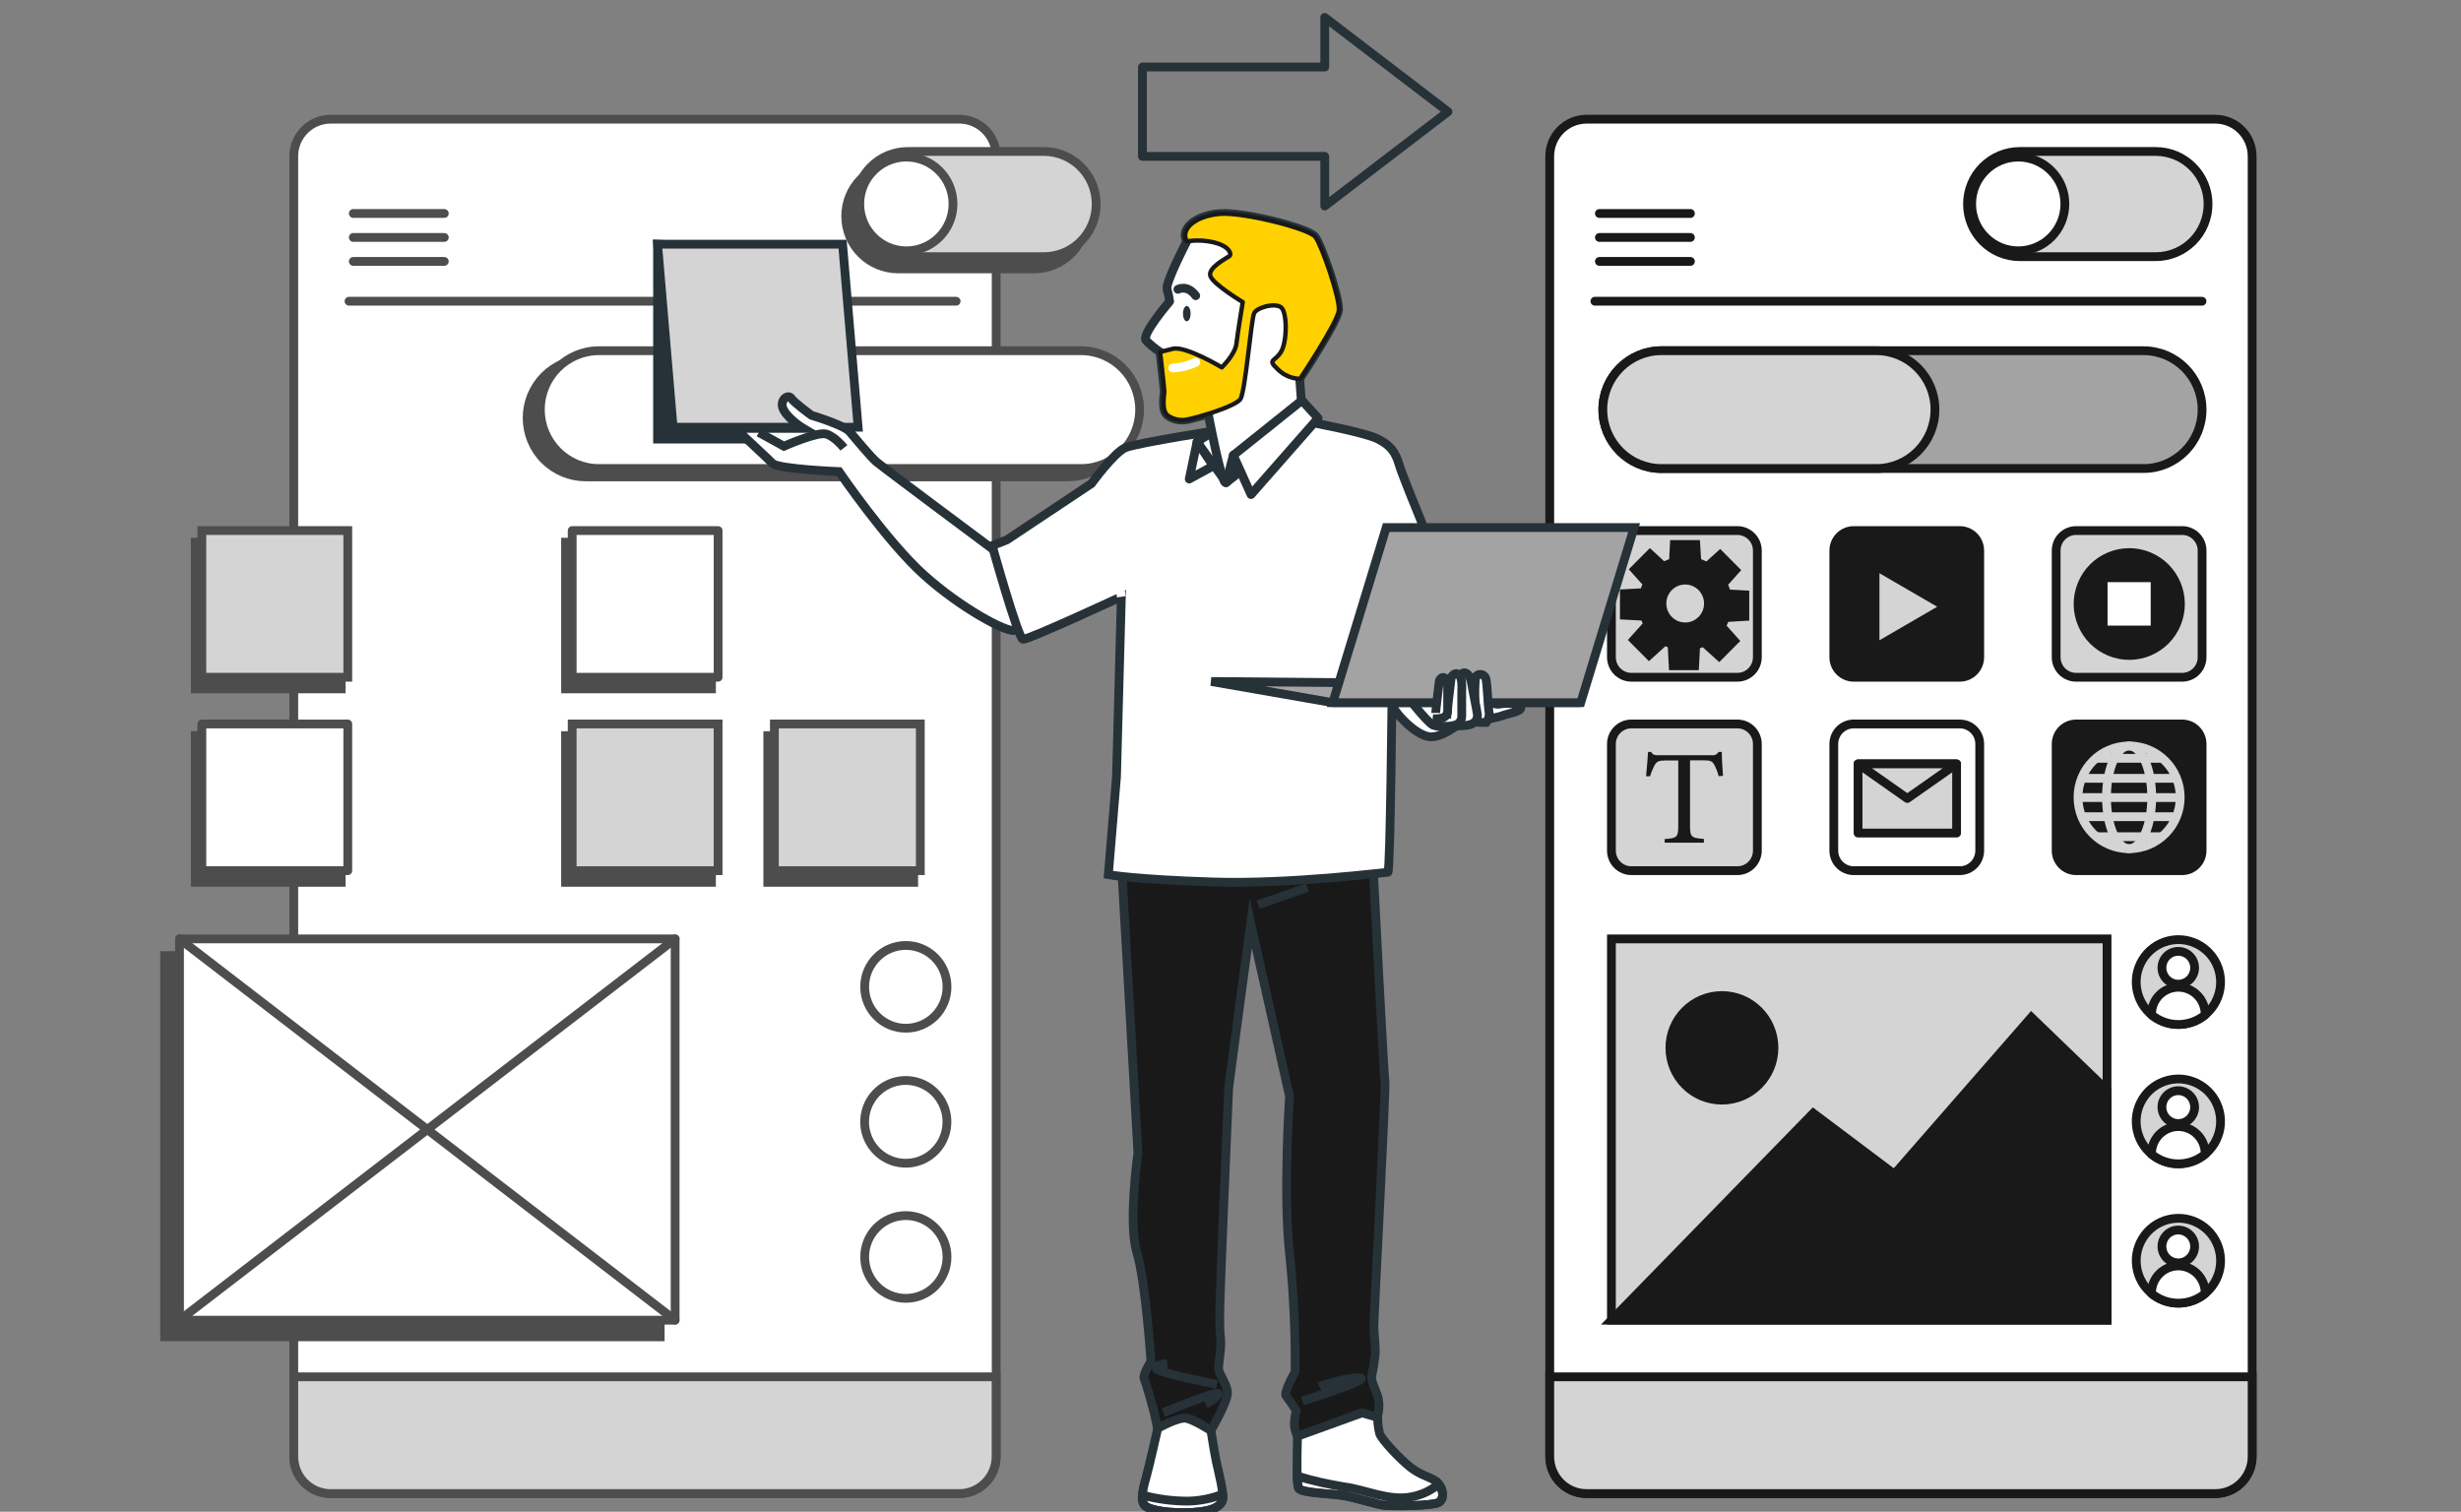 <svg width="280" height="172" viewBox="0 0 280 172" fill="none" xmlns="http://www.w3.org/2000/svg">
<rect x="0" y="0" width="280" height="172" fill="#808080" stroke="none"/>
<g clip-path="url(#clip0_2968_5505)">
<path d="M164.744 12.71L150.723 1.983V7.627H129.98V17.792H150.723V23.44L164.744 12.71Z" stroke="#263238" stroke-linecap="round" stroke-linejoin="round"/>
<path d="M252.045 13.562H180.513C178.197 13.562 176.32 15.45 176.32 17.777V165.721C176.32 168.049 178.197 169.936 180.513 169.936H252.045C254.36 169.936 256.237 168.049 256.237 165.721V17.777C256.237 15.45 254.36 13.562 252.045 13.562Z" fill="white" stroke="#191919" stroke-linecap="round" stroke-linejoin="round"/>
<path d="M176.32 156.651V165.717C176.32 166.271 176.428 166.819 176.638 167.331C176.849 167.843 177.158 168.308 177.547 168.7C177.936 169.092 178.399 169.403 178.908 169.615C179.416 169.827 179.962 169.936 180.513 169.936H252.045C253.157 169.935 254.223 169.49 255.009 168.699C255.795 167.908 256.237 166.835 256.237 165.717V156.651H176.32Z" fill="#D4D4D4" stroke="#191919" stroke-miterlimit="10"/>
<path d="M222.974 60.365H210.91C209.657 60.365 208.641 61.387 208.641 62.647V74.775C208.641 76.035 209.657 77.057 210.91 77.057H222.974C224.227 77.057 225.243 76.035 225.243 74.775V62.647C225.243 61.387 224.227 60.365 222.974 60.365Z" fill="#191919" stroke="#191919" stroke-miterlimit="10"/>
<path d="M221.399 69.034L213.334 64.352V73.716L221.399 69.034Z" fill="#D4D4D4" stroke="#191919" stroke-miterlimit="10"/>
<path d="M245.27 29.203H229.806C228.227 29.203 226.713 28.573 225.597 27.451C224.481 26.328 223.854 24.806 223.854 23.219C223.854 21.632 224.481 20.11 225.597 18.988C226.713 17.866 228.227 17.235 229.806 17.235H245.27C246.848 17.235 248.362 17.866 249.478 18.988C250.594 20.11 251.222 21.632 251.222 23.219C251.222 24.005 251.068 24.783 250.768 25.509C250.469 26.235 250.031 26.895 249.478 27.451C248.926 28.006 248.269 28.447 247.547 28.748C246.825 29.049 246.051 29.203 245.27 29.203Z" fill="#D4D4D4" stroke="#191919" stroke-miterlimit="10"/>
<path d="M229.627 28.538C232.557 28.538 234.932 26.15 234.932 23.204C234.932 20.259 232.557 17.871 229.627 17.871C226.697 17.871 224.322 20.259 224.322 23.204C224.322 26.15 226.697 28.538 229.627 28.538Z" fill="white" stroke="#191919" stroke-linecap="round" stroke-linejoin="round"/>
<path d="M181.971 24.289H192.327" stroke="#191919" stroke-linecap="round" stroke-linejoin="round"/>
<path d="M181.971 27.016H192.327" stroke="#191919" stroke-linecap="round" stroke-linejoin="round"/>
<path d="M181.971 29.742H192.327" stroke="#191919" stroke-linecap="round" stroke-linejoin="round"/>
<path d="M239.728 106.827H183.34V150.204H239.728V106.827Z" fill="#D4D4D4" stroke="#191919" stroke-miterlimit="10"/>
<path d="M239.728 124.058L231.116 115.751L215.533 133.598L206.303 126.657L183.34 150.204H239.728V124.058Z" fill="#191919" stroke="#191919" stroke-miterlimit="10"/>
<path d="M195.913 125.171C199.181 125.171 201.831 122.507 201.831 119.221C201.831 115.935 199.181 113.271 195.913 113.271C192.644 113.271 189.994 115.935 189.994 119.221C189.994 122.507 192.644 125.171 195.913 125.171Z" fill="#191919" stroke="#191919" stroke-miterlimit="10"/>
<path d="M181.461 34.274H250.534" stroke="#191919" stroke-linecap="round" stroke-linejoin="round"/>
<path d="M248.943 116.431C251.523 115.822 253.124 113.226 252.518 110.632C251.913 108.037 249.33 106.428 246.75 107.037C244.17 107.646 242.569 110.243 243.175 112.837C243.78 115.431 246.363 117.04 248.943 116.431Z" fill="#D4D4D4" stroke="#191919" stroke-linecap="round" stroke-linejoin="round"/>
<path d="M249.693 110.11C249.693 109.74 249.584 109.379 249.379 109.071C249.175 108.764 248.884 108.524 248.544 108.383C248.205 108.241 247.831 108.204 247.47 108.276C247.109 108.348 246.778 108.526 246.517 108.788C246.257 109.049 246.08 109.383 246.008 109.745C245.937 110.108 245.973 110.484 246.114 110.826C246.255 111.168 246.493 111.46 246.799 111.665C247.105 111.871 247.465 111.98 247.833 111.98C248.326 111.98 248.799 111.783 249.148 111.433C249.497 111.082 249.693 110.606 249.693 110.11Z" fill="white" stroke="#191919" stroke-linecap="round" stroke-linejoin="round"/>
<path d="M247.845 112.324C247.444 112.324 247.046 112.403 246.675 112.557C246.304 112.711 245.967 112.937 245.683 113.222C245.399 113.507 245.174 113.846 245.02 114.219C244.866 114.592 244.787 114.991 244.787 115.395C244.787 115.417 244.787 115.44 244.787 115.466C245.647 116.177 246.726 116.565 247.839 116.565C248.953 116.565 250.032 116.177 250.892 115.466C250.892 115.44 250.892 115.417 250.892 115.395C250.892 114.582 250.571 113.802 250 113.226C249.429 112.651 248.654 112.326 247.845 112.324Z" fill="white" stroke="#191919" stroke-linecap="round" stroke-linejoin="round"/>
<path d="M248.941 132.284C251.521 131.675 253.122 129.078 252.516 126.484C251.911 123.89 249.328 122.281 246.748 122.89C244.168 123.499 242.567 126.095 243.173 128.689C243.778 131.283 246.361 132.892 248.941 132.284Z" fill="#D4D4D4" stroke="#191919" stroke-linecap="round" stroke-linejoin="round"/>
<path d="M249.693 125.965C249.693 125.595 249.584 125.233 249.379 124.926C249.175 124.618 248.884 124.379 248.544 124.237C248.205 124.096 247.831 124.059 247.47 124.131C247.109 124.203 246.778 124.381 246.517 124.642C246.257 124.904 246.08 125.237 246.008 125.6C245.937 125.963 245.973 126.339 246.114 126.68C246.255 127.022 246.493 127.314 246.799 127.52C247.105 127.725 247.465 127.835 247.833 127.835C248.326 127.835 248.799 127.638 249.148 127.287C249.497 126.936 249.693 126.461 249.693 125.965Z" fill="white" stroke="#191919" stroke-linecap="round" stroke-linejoin="round"/>
<path d="M247.845 128.179C247.035 128.179 246.257 128.502 245.684 129.078C245.111 129.654 244.788 130.435 244.787 131.249C244.787 131.272 244.787 131.294 244.787 131.32C245.647 132.031 246.726 132.42 247.839 132.42C248.953 132.42 250.032 132.031 250.892 131.32C250.892 131.294 250.892 131.272 250.892 131.249C250.891 130.436 250.57 129.657 249.999 129.082C249.428 128.506 248.653 128.182 247.845 128.179Z" fill="white" stroke="#191919" stroke-linecap="round" stroke-linejoin="round"/>
<path d="M248.945 148.137C251.525 147.528 253.126 144.932 252.52 142.338C251.915 139.744 249.332 138.134 246.752 138.743C244.172 139.352 242.571 141.949 243.177 144.543C243.782 147.137 246.365 148.746 248.945 148.137Z" fill="#D4D4D4" stroke="#191919" stroke-linecap="round" stroke-linejoin="round"/>
<path d="M249.693 141.818C249.693 141.448 249.584 141.087 249.379 140.779C249.175 140.472 248.884 140.232 248.544 140.091C248.205 139.949 247.831 139.912 247.47 139.984C247.109 140.056 246.778 140.234 246.517 140.496C246.257 140.757 246.08 141.091 246.008 141.453C245.937 141.816 245.973 142.192 246.114 142.534C246.255 142.876 246.493 143.168 246.799 143.373C247.105 143.579 247.465 143.688 247.833 143.688C248.077 143.688 248.319 143.64 248.544 143.546C248.77 143.452 248.975 143.314 249.148 143.141C249.321 142.967 249.458 142.761 249.551 142.534C249.645 142.307 249.693 142.064 249.693 141.818Z" fill="white" stroke="#191919" stroke-linecap="round" stroke-linejoin="round"/>
<path d="M247.845 144.032C247.035 144.032 246.257 144.356 245.684 144.931C245.111 145.507 244.788 146.288 244.787 147.103C244.787 147.125 244.787 147.151 244.787 147.174C245.647 147.885 246.726 148.273 247.839 148.273C248.953 148.273 250.032 147.885 250.892 147.174C250.892 147.151 250.892 147.125 250.892 147.103C250.891 146.29 250.57 145.511 249.999 144.935C249.428 144.36 248.653 144.035 247.845 144.032Z" fill="white" stroke="#191919" stroke-linecap="round" stroke-linejoin="round"/>
<path d="M243.875 39.903H189.028C185.346 39.903 182.361 42.904 182.361 46.605C182.361 50.307 185.346 53.307 189.028 53.307H243.875C247.557 53.307 250.541 50.307 250.541 46.605C250.541 42.904 247.557 39.903 243.875 39.903Z" fill="#A3A3A3" stroke="#191919" stroke-miterlimit="10"/>
<path d="M213.483 39.903H189.028C185.346 39.903 182.361 42.904 182.361 46.605C182.361 50.307 185.346 53.307 189.028 53.307H213.483C217.164 53.307 220.149 50.307 220.149 46.605C220.149 42.904 217.164 39.903 213.483 39.903Z" fill="#D4D4D4" stroke="#191919" stroke-miterlimit="10"/>
<path d="M197.673 60.365H185.609C184.356 60.365 183.34 61.387 183.34 62.647V74.775C183.34 76.035 184.356 77.057 185.609 77.057H197.673C198.926 77.057 199.942 76.035 199.942 74.775V62.647C199.942 61.387 198.926 60.365 197.673 60.365Z" fill="#D4D4D4" stroke="#191919" stroke-miterlimit="10"/>
<path d="M198.517 70.141V67.676L196.441 67.564C196.349 67.175 196.211 66.798 196.028 66.442L197.423 64.886L195.697 63.151L194.209 64.494C193.848 64.279 193.462 64.111 193.06 63.992L192.937 61.954H190.496L190.389 63.996C189.998 64.106 189.623 64.266 189.273 64.471L187.729 63.054L186.003 64.789L187.457 66.412C187.288 66.734 187.155 67.074 187.063 67.426L184.809 67.545V69.999L187.126 70.122C187.219 70.43 187.343 70.727 187.498 71.009L185.899 72.796L187.625 74.535L189.403 72.924C189.669 73.073 189.948 73.198 190.236 73.297L190.366 75.747H192.807L192.929 73.38C193.239 73.302 193.539 73.191 193.826 73.051L195.589 74.644L197.315 72.909L195.827 71.244C196.016 70.938 196.17 70.612 196.289 70.272L198.517 70.141ZM191.735 71.326C191.211 71.327 190.698 71.172 190.262 70.879C189.826 70.587 189.486 70.171 189.285 69.684C189.084 69.198 189.032 68.662 189.134 68.145C189.236 67.628 189.488 67.153 189.859 66.781C190.229 66.408 190.702 66.154 191.216 66.052C191.73 65.949 192.263 66.002 192.747 66.204C193.231 66.406 193.645 66.748 193.935 67.187C194.226 67.625 194.381 68.14 194.38 68.667C194.38 69.018 194.31 69.365 194.176 69.689C194.042 70.012 193.845 70.306 193.598 70.553C193.35 70.8 193.057 70.996 192.734 71.129C192.411 71.261 192.065 71.329 191.717 71.326H191.735Z" fill="#191919" stroke="#191919" stroke-miterlimit="10"/>
<path d="M248.273 60.365H236.209C234.955 60.365 233.939 61.387 233.939 62.647V74.775C233.939 76.035 234.955 77.057 236.209 77.057H248.273C249.526 77.057 250.542 76.035 250.542 74.775V62.647C250.542 61.387 249.526 60.365 248.273 60.365Z" fill="#D4D4D4" stroke="#191919" stroke-miterlimit="10"/>
<path d="M247.644 70.942C248.863 67.951 247.439 64.532 244.464 63.307C241.488 62.081 238.088 63.513 236.869 66.504C235.65 69.495 237.074 72.913 240.049 74.139C243.025 75.365 246.425 73.933 247.644 70.942Z" fill="#191919" stroke="#191919" stroke-miterlimit="10"/>
<path d="M245.196 65.739H239.285V71.682H245.196V65.739Z" fill="white" stroke="#191919" stroke-linecap="round" stroke-linejoin="round"/>
<path d="M222.974 82.371H210.91C209.657 82.371 208.641 83.392 208.641 84.653V96.781C208.641 98.041 209.657 99.063 210.91 99.063H222.974C224.227 99.063 225.243 98.041 225.243 96.781V84.653C225.243 83.392 224.227 82.371 222.974 82.371Z" fill="white" stroke="#191919" stroke-linecap="round" stroke-linejoin="round"/>
<path d="M222.612 86.911H211.4V94.784H222.612V86.911Z" fill="#D4D4D4" stroke="#191919" stroke-linecap="round" stroke-linejoin="round"/>
<path d="M211.4 86.911L217.006 90.849L222.612 86.911H211.4Z" fill="#D4D4D4" stroke="#191919" stroke-linecap="round" stroke-linejoin="round"/>
<path d="M197.673 82.371H185.609C184.356 82.371 183.34 83.392 183.34 84.653V96.781C183.34 98.041 184.356 99.063 185.609 99.063H197.673C198.926 99.063 199.942 98.041 199.942 96.781V84.653C199.942 83.392 198.926 82.371 197.673 82.371Z" fill="#D4D4D4" stroke="#191919" stroke-miterlimit="10"/>
<path d="M195.541 88.31C195.43 87.865 195.265 87.436 195.05 87.031C194.809 86.616 194.652 86.507 193.812 86.507H192.283V93.987C192.283 95.188 192.405 95.356 193.86 95.45V95.88H189.396V95.465C190.821 95.371 190.943 95.218 190.943 94.002V86.522H189.589C188.745 86.522 188.503 86.616 188.243 87.08C188.033 87.477 187.863 87.894 187.737 88.325H187.279C187.369 87.386 187.462 86.418 187.506 85.554H187.86C188.09 85.928 188.258 85.928 188.685 85.928H194.745C194.898 85.952 195.054 85.929 195.193 85.862C195.333 85.795 195.449 85.688 195.527 85.554H195.899C195.899 86.279 195.962 87.386 196.036 88.276L195.541 88.31Z" fill="#191919"/>
<path d="M248.273 82.371H236.209C234.955 82.371 233.939 83.392 233.939 84.653V96.781C233.939 98.041 234.955 99.063 236.209 99.063H248.273C249.526 99.063 250.542 98.041 250.542 96.781V84.653C250.542 83.392 249.526 82.371 248.273 82.371Z" fill="#191919" stroke="#191919" stroke-miterlimit="10"/>
<path d="M242.238 96.564C245.449 96.564 248.053 93.947 248.053 90.719C248.053 87.49 245.449 84.873 242.238 84.873C239.027 84.873 236.424 87.49 236.424 90.719C236.424 93.947 239.027 96.564 242.238 96.564Z" stroke="#D4D4D4" stroke-miterlimit="10"/>
<path d="M242.238 96.564C243.66 96.564 244.813 93.947 244.813 90.719C244.813 87.49 243.66 84.873 242.238 84.873C240.817 84.873 239.664 87.49 239.664 90.719C239.664 93.947 240.817 96.564 242.238 96.564Z" stroke="#D4D4D4" stroke-miterlimit="10"/>
<path d="M238.482 86.279H246.082" stroke="#D4D4D4" stroke-miterlimit="10"/>
<path d="M236.736 88.557H247.829" stroke="#D4D4D4" stroke-miterlimit="10"/>
<path d="M238.482 95.199H246.082" stroke="#D4D4D4" stroke-miterlimit="10"/>
<path d="M236.736 92.922H247.829" stroke="#D4D4D4" stroke-miterlimit="10"/>
<path d="M236.547 90.745H248.016" stroke="#D4D4D4" stroke-miterlimit="10"/>
<path d="M109.148 13.562H37.616C35.301 13.562 33.424 15.45 33.424 17.777V165.721C33.424 168.049 35.301 169.936 37.616 169.936H109.148C111.464 169.936 113.341 168.049 113.341 165.721V17.777C113.341 15.45 111.464 13.562 109.148 13.562Z" fill="white" stroke="#4D4D4D" stroke-linecap="round" stroke-linejoin="round"/>
<path d="M33.424 156.651V165.717C33.424 166.835 33.865 167.908 34.651 168.699C35.438 169.49 36.504 169.935 37.616 169.936H109.148C110.258 169.932 111.322 169.486 112.106 168.695C112.889 167.904 113.329 166.833 113.329 165.717V156.651H33.424Z" fill="#D4D4D4" stroke="#4D4D4D" stroke-miterlimit="10"/>
<path d="M80.948 61.688H64.346V78.38H80.948V61.688Z" fill="#4D4D4D" stroke="#4D4D4D" stroke-miterlimit="10"/>
<path d="M38.819 61.688H22.217V78.38H38.819V61.688Z" fill="#4D4D4D" stroke="#4D4D4D" stroke-miterlimit="10"/>
<path d="M80.948 83.698H64.346V100.39H80.948V83.698Z" fill="#4D4D4D" stroke="#4D4D4D" stroke-miterlimit="10"/>
<path d="M103.956 83.698H87.353V100.39H103.956V83.698Z" fill="#4D4D4D" stroke="#4D4D4D" stroke-miterlimit="10"/>
<path d="M38.819 83.698H22.217V100.39H38.819V83.698Z" fill="#4D4D4D" stroke="#4D4D4D" stroke-miterlimit="10"/>
<path d="M81.702 60.365H65.1V77.057H81.702V60.365Z" fill="white" stroke="#4D4D4D" stroke-linecap="round" stroke-linejoin="round"/>
<path d="M39.569 60.365H22.967V77.057H39.569V60.365Z" fill="#D4D4D4" stroke="#4D4D4D" stroke-miterlimit="10"/>
<path d="M81.702 82.371H65.1V99.063H81.702V82.371Z" fill="#D4D4D4" stroke="#4D4D4D" stroke-miterlimit="10"/>
<path d="M104.708 82.371H88.106V99.063H104.708V82.371Z" fill="#D4D4D4" stroke="#4D4D4D" stroke-miterlimit="10"/>
<path d="M39.569 82.371H22.967V99.063H39.569V82.371Z" fill="white" stroke="#4D4D4D" stroke-linecap="round" stroke-linejoin="round"/>
<path d="M117.653 18.593H102.189C100.606 18.593 99.088 19.225 97.969 20.35C96.85 21.476 96.221 23.002 96.221 24.594C96.221 26.185 96.85 27.712 97.969 28.837C99.088 29.962 100.606 30.594 102.189 30.594H117.653C119.236 30.594 120.755 29.962 121.874 28.837C122.993 27.712 123.622 26.185 123.622 24.594C123.622 23.002 122.993 21.476 121.874 20.35C120.755 19.225 119.236 18.593 117.653 18.593Z" fill="#4D4D4D" stroke="#4D4D4D" stroke-miterlimit="10"/>
<path d="M118.769 29.203H103.305C102.521 29.206 101.745 29.053 101.021 28.753C100.297 28.454 99.638 28.013 99.084 27.457C98.529 26.901 98.089 26.241 97.789 25.514C97.489 24.787 97.334 24.007 97.334 23.219C97.334 22.432 97.489 21.652 97.789 20.925C98.089 20.198 98.529 19.537 99.084 18.981C99.638 18.425 100.297 17.985 101.021 17.686C101.745 17.386 102.521 17.233 103.305 17.235H118.769C120.347 17.235 121.861 17.866 122.977 18.988C124.094 20.11 124.721 21.632 124.721 23.219C124.721 24.806 124.094 26.328 122.977 27.451C121.861 28.573 120.347 29.203 118.769 29.203Z" fill="#D4D4D4" stroke="#4D4D4D" stroke-miterlimit="10"/>
<path d="M103.123 28.538C106.053 28.538 108.428 26.15 108.428 23.204C108.428 20.259 106.053 17.871 103.123 17.871C100.193 17.871 97.818 20.259 97.818 23.204C97.818 26.15 100.193 28.538 103.123 28.538Z" fill="white" stroke="#4D4D4D" stroke-linecap="round" stroke-linejoin="round"/>
<path d="M40.195 24.289H50.552" stroke="#4D4D4D" stroke-linecap="round" stroke-linejoin="round"/>
<path d="M40.195 27.016H50.552" stroke="#4D4D4D" stroke-linecap="round" stroke-linejoin="round"/>
<path d="M40.195 29.742H50.552" stroke="#4D4D4D" stroke-linecap="round" stroke-linejoin="round"/>
<path d="M103.062 116.989C105.649 116.989 107.746 114.88 107.746 112.28C107.746 109.679 105.649 107.571 103.062 107.571C100.476 107.571 98.379 109.679 98.379 112.28C98.379 114.88 100.476 116.989 103.062 116.989Z" fill="white" stroke="#4D4D4D" stroke-linecap="round" stroke-linejoin="round"/>
<path d="M107.678 128.399C108.093 125.832 106.361 123.412 103.808 122.994C101.255 122.576 98.848 124.318 98.433 126.885C98.017 129.452 99.749 131.871 102.302 132.289C104.855 132.707 107.262 130.965 107.678 128.399Z" fill="white" stroke="#4D4D4D" stroke-linecap="round" stroke-linejoin="round"/>
<path d="M103.062 147.724C105.649 147.724 107.746 145.616 107.746 143.015C107.746 140.415 105.649 138.307 103.062 138.307C100.476 138.307 98.379 140.415 98.379 143.015C98.379 145.616 100.476 147.724 103.062 147.724Z" fill="white" stroke="#4D4D4D" stroke-linecap="round" stroke-linejoin="round"/>
<path d="M39.707 34.274H108.784" stroke="#4D4D4D" stroke-linecap="round" stroke-linejoin="round"/>
<path d="M75.114 108.723H18.727V152.099H75.114V108.723Z" fill="#4D4D4D" stroke="#4D4D4D" stroke-miterlimit="10"/>
<path d="M18.727 152.099L75.118 108.723" stroke="#4D4D4D" stroke-miterlimit="10"/>
<path d="M18.727 108.723L75.118 152.099" stroke="#4D4D4D" stroke-miterlimit="10"/>
<path d="M76.812 106.827H20.424V150.204H76.812V106.827Z" fill="white" stroke="#4D4D4D" stroke-linecap="round" stroke-linejoin="round"/>
<path d="M20.424 150.204L76.812 106.827" stroke="#4D4D4D" stroke-linecap="round" stroke-linejoin="round"/>
<path d="M20.424 106.827L76.812 150.204" stroke="#4D4D4D" stroke-linecap="round" stroke-linejoin="round"/>
<path d="M121.489 54.258H66.641C64.873 54.258 63.177 53.551 61.927 52.294C60.677 51.038 59.975 49.333 59.975 47.555C59.974 46.675 60.146 45.803 60.481 44.989C60.816 44.176 61.307 43.437 61.926 42.814C62.545 42.191 63.28 41.697 64.089 41.36C64.898 41.023 65.765 40.85 66.641 40.85H121.489C122.364 40.85 123.231 41.023 124.04 41.36C124.849 41.697 125.585 42.191 126.204 42.814C126.823 43.437 127.314 44.176 127.648 44.989C127.983 45.803 128.155 46.675 128.155 47.555C128.155 49.333 127.452 51.038 126.202 52.294C124.952 53.551 123.257 54.258 121.489 54.258Z" fill="#4D4D4D" stroke="#4D4D4D" stroke-miterlimit="10"/>
<path d="M122.994 39.903H68.147C64.465 39.903 61.48 42.904 61.48 46.605C61.48 50.307 64.465 53.307 68.147 53.307H122.994C126.676 53.307 129.661 50.307 129.661 46.605C129.661 42.904 126.676 39.903 122.994 39.903Z" fill="white" stroke="#4D4D4D" stroke-linecap="round" stroke-linejoin="round"/>
<path d="M74.816 27.783V49.957H95.05V28.752L74.816 27.783Z" fill="#263238" stroke="#263238" stroke-miterlimit="10"/>
<path d="M97.632 48.606H76.579L74.816 27.783H95.864L97.632 48.606Z" fill="#D4D4D4" stroke="#263238" stroke-miterlimit="10"/>
<path d="M113.526 62.914C113.526 62.914 100.345 53.092 99.699 52.535C99.054 51.978 97.29 49.846 96.659 49.105C96.028 48.364 92.323 47.25 92.323 47.25C92.323 47.25 90.396 45.86 90.02 45.313C89.645 44.766 88.546 45.594 89.192 46.703C89.837 47.812 91.403 48.742 91.403 48.742H83.661C83.661 48.742 87.255 52.079 87.901 52.728C88.546 53.377 95.46 53.658 95.46 53.658C95.46 53.658 100.899 61.626 105.138 65.428C109.378 69.23 114.446 71.914 115.371 71.725C116.296 71.536 116.662 69.787 116.383 69.037C116.103 68.286 113.526 62.914 113.526 62.914Z" fill="white" stroke="#263238" stroke-miterlimit="10"/>
<path d="M86.335 49.197L89.192 50.771C89.192 50.771 92.969 49.105 93.985 49.381C95.002 49.657 96.014 50.96 96.014 50.96" stroke="#263238" stroke-miterlimit="10"/>
<path d="M127.575 97.944L129.468 131.185C129.468 131.185 128.331 139.177 129.338 142.475C130.345 145.774 130.947 154.909 130.947 154.909C130.947 154.909 129.935 156.434 130.191 156.943C130.446 157.452 131.323 160.745 131.323 160.745L131.703 162.523C131.703 162.523 134.112 161.38 134.984 161.38C135.856 161.38 137.759 162.779 137.759 162.779C137.759 162.779 139.783 159.35 139.653 158.338C139.523 157.326 138.646 156.308 138.646 155.674C138.646 155.039 138.896 153.77 138.896 152.768C138.896 151.765 138.771 152.516 138.771 149.721C138.771 146.926 139.783 124.351 139.783 123.968C139.783 123.585 142.302 105.078 142.302 105.078L146.72 124.743C146.72 124.743 145.964 135.655 146.72 142.635C147.183 147.101 147.393 151.59 147.351 156.081C147.351 156.081 145.964 158.503 146.344 158.871C146.761 159.393 147.14 159.945 147.476 160.522C147.476 160.522 147.101 161.917 147.351 162.678L147.607 163.438L154.925 160.774L156.693 161.283C156.909 160.585 156.952 159.845 156.818 159.127C156.563 158.11 155.931 157.098 156.062 156.589C156.228 155.835 156.354 155.072 156.437 154.303C156.563 153.291 156.312 151.881 156.312 150.879C156.312 149.876 157.7 123.755 157.574 123.096C157.449 122.437 156.187 97.847 156.187 97.847L127.575 97.944Z" fill="#191919" stroke="#263238" stroke-miterlimit="10"/>
<path d="M143.148 102.936L148.756 100.97" stroke="#263238" stroke-miterlimit="10"/>
<path d="M148.185 159.403C148.185 159.403 155.835 157.015 154.794 156.792C153.754 156.569 150.41 157.61 150.116 157.761" stroke="#263238" stroke-miterlimit="10"/>
<path d="M132.358 160.725C132.358 160.725 138.525 158.187 138.597 158.56C138.669 158.933 137.185 159.751 137.185 159.751" stroke="#263238" stroke-miterlimit="10"/>
<path d="M138.454 157.514C138.454 157.514 132.061 156.245 131.617 155.794C131.174 155.344 132.807 155.121 132.807 155.121" stroke="#263238" stroke-miterlimit="10"/>
<path d="M131.723 162.522C131.723 162.522 130.726 166.925 130.427 167.971C130.128 169.018 129.685 170.66 130.205 171.255C130.726 171.851 133.178 172.224 135.702 172.079C138.227 171.933 138.969 171.255 139.118 170.587C139.268 169.918 138.598 167.298 138.376 166.252C138.155 165.206 137.779 162.779 137.779 162.779C137.779 162.779 135.943 161.588 135.004 161.379C134.064 161.171 131.723 162.522 131.723 162.522Z" fill="white" stroke="#263238" stroke-miterlimit="10"/>
<path d="M129.982 170.112C129.912 170.508 129.993 170.916 130.208 171.255C130.729 171.856 133.181 172.224 135.705 172.079C138.23 171.934 138.972 171.255 139.121 170.587C139.149 170.393 139.149 170.195 139.121 170.001C137.874 170.491 136.552 170.76 135.214 170.795C133.448 170.801 131.688 170.571 129.982 170.112Z" stroke="#263238" stroke-miterlimit="10"/>
<path d="M147.626 163.409C147.626 163.409 147.443 168.737 147.737 169.313C148.031 169.89 151.591 169.914 153.089 170.21C154.588 170.505 156.433 171.11 157.396 171.256C158.36 171.401 162.97 171.333 163.659 170.96C164.348 170.587 164.257 169.391 163.587 168.718C162.917 168.044 161.805 167.972 160.542 166.998C159.28 166.025 157.199 163.787 156.972 163.123C156.821 162.515 156.742 161.891 156.736 161.263L154.968 160.755L147.626 163.409Z" fill="white" stroke="#263238" stroke-miterlimit="10"/>
<path d="M163.677 168.863C162.774 169.619 161.687 170.121 160.527 170.316C157.988 170.8 155.256 169.468 153.002 169.182C151.172 168.891 149.363 168.48 147.586 167.952C147.575 168.409 147.626 168.865 147.736 169.308C148.035 169.909 151.59 169.909 153.088 170.204C154.587 170.5 156.432 171.105 157.395 171.251C158.359 171.396 162.969 171.328 163.658 170.955C164.347 170.582 164.232 169.575 163.677 168.863Z" stroke="#263238" stroke-miterlimit="10"/>
<path d="M139.559 48.809C139.559 48.809 129.326 50.384 128.035 50.941C126.744 51.498 124.181 55.019 124.181 55.019L114.546 61.432L112.884 62.081C112.884 62.081 115.832 72.645 116.386 72.737C116.94 72.829 127.582 67.893 127.582 67.893L127.028 88.377L126.103 99.517C126.103 99.517 129.148 100.074 137.998 100.35C146.848 100.626 157.63 99.241 157.91 99.241C158.189 99.241 158.391 77.832 158.391 77.832L158.579 73.473L165.493 68.562C165.493 68.562 159.683 54.569 159.23 52.994C158.777 51.42 158.213 50.674 156.739 49.933C155.265 49.192 149.272 48.083 149.272 48.083L139.559 48.809Z" fill="white" stroke="#263238" stroke-miterlimit="10"/>
<path d="M139.517 54.898L136.192 50.273L138.625 48.713L139.517 54.898Z" fill="white" stroke="#263238" stroke-linecap="round" stroke-linejoin="round"/>
<path d="M136.194 50.273L135.307 54.501L138.039 53.014L136.194 50.273Z" fill="white" stroke="#263238" stroke-linecap="round" stroke-linejoin="round"/>
<path d="M135.026 27.459C135.026 27.459 132.564 32.192 132.781 32.918C132.917 33.369 133.015 33.831 133.075 34.299C133.075 34.299 129.813 38.086 130.396 38.74C130.877 39.234 131.41 39.673 131.986 40.048C131.986 40.048 132.468 44.272 132.468 44.562C132.468 44.853 132.107 46.674 132.829 47.255C133.141 47.478 133.494 47.636 133.867 47.719C134.24 47.802 134.626 47.809 135.002 47.739C135.58 47.667 137.464 47.086 137.464 47.086C137.464 47.086 139.059 55.528 139.492 54.874C139.926 54.22 148.164 47.086 148.164 47.086L147.875 43.08C147.875 43.08 152.143 36.677 152.288 35.296C152.432 33.916 150.337 27.871 149.609 26.927C148.882 25.982 141.419 24.088 138.755 24.306C136.091 24.524 134.231 26.002 135.026 27.459Z" fill="white" stroke="#263238" stroke-linecap="round" stroke-linejoin="round"/>
<path d="M141.106 45.434C141.689 44.708 142.34 36.265 142.701 35.611C143.062 34.958 145.018 34.444 145.741 34.958C146.463 35.471 146.463 38.886 145.741 40.048C145.018 41.211 144.146 40.852 145.379 42.015C146.054 42.692 146.961 43.082 147.914 43.104C147.914 43.104 152.182 36.701 152.327 35.321C152.471 33.94 150.375 27.896 149.648 26.951C148.92 26.007 141.458 24.113 138.794 24.331C136.13 24.549 134.231 26.002 135.026 27.46C136.087 27.295 137.169 27.345 138.211 27.605C139.878 28.041 140.167 28.913 139.878 29.136C139.589 29.358 137.416 30.443 137.705 31.388C137.994 32.332 141.395 34.371 141.395 34.371C141.395 34.371 140.817 37.868 140.673 39.104C140.528 40.339 139.011 41.797 139.011 41.797C139.011 41.797 134.882 39.322 133.437 39.685L131.991 40.048C131.991 40.048 132.473 44.272 132.473 44.562C132.473 44.853 132.112 46.674 132.834 47.255C133.146 47.478 133.499 47.636 133.872 47.719C134.245 47.802 134.631 47.809 135.007 47.74C135.585 47.667 137.469 47.086 137.469 47.086C137.469 47.086 140.528 46.166 141.106 45.434Z" fill="#FFD100" stroke="#191919" stroke-width="0.5" stroke-linecap="round" stroke-linejoin="round"/>
<path d="M136.043 33.644C135.079 32.337 134.015 32.918 134.015 32.918" stroke="#263238" stroke-linecap="round" stroke-linejoin="round"/>
<path d="M133.438 41.869C134.342 41.829 135.228 41.606 136.044 41.215" stroke="white" stroke-linecap="round" stroke-linejoin="round"/>
<path d="M135.461 35.683C135.461 36.168 135.268 36.555 135.027 36.555C134.786 36.555 134.594 36.163 134.594 35.683C134.594 35.204 134.786 34.812 135.027 34.812C135.268 34.812 135.461 35.199 135.461 35.683Z" fill="#263238"/>
<path d="M140.321 51.798L139.516 54.898L141.65 53.236L140.321 51.798Z" stroke="#263238" stroke-linecap="round" stroke-linejoin="round"/>
<path d="M140.321 51.799L142.335 56.27L149.971 47.58L148.125 45.556L140.321 51.799Z" fill="white" stroke="#263238" stroke-linecap="round" stroke-linejoin="round"/>
<path d="M127.58 67.898L126.009 57.242" stroke="white" stroke-miterlimit="10"/>
<path d="M151.913 59.741L155.522 70.901" stroke="white" stroke-miterlimit="10"/>
<path d="M156.643 71.884C156.643 71.884 158.19 79.013 158.262 79.876C158.334 80.738 161.056 83.838 162.848 83.838C164.64 83.838 167.579 81.246 167.868 80.307C168.157 79.367 166.505 76.49 164.568 75.914C162.631 75.337 157.356 71.089 156.643 71.884Z" fill="white" stroke="#263238" stroke-miterlimit="10"/>
<path d="M168.046 78.099L169.834 81.01L163.383 79.285L159.269 79.556L168.046 78.099Z" fill="white" stroke="#263238" stroke-miterlimit="10"/>
<path d="M161.138 78.031C161.138 78.031 158.874 77.382 159.24 78.031C159.606 78.68 162.377 82.225 163.065 82.506C163.754 82.787 165.73 82.69 166.462 82.414C167.194 82.138 170.282 81.697 170.88 81.445C171.477 81.194 173.081 80.985 173.033 80.52C172.985 80.055 171.52 79.924 170.624 80.109C169.728 80.293 168.216 79.024 168.216 79.024L161.138 78.031Z" fill="white" stroke="#263238" stroke-miterlimit="10"/>
<path d="M151.638 79.949L137.806 77.537L169.15 77.818L179.845 79.949H151.638Z" fill="#A3A3A3" stroke="#263238" stroke-miterlimit="10"/>
<path d="M179.845 79.949H151.637L157.717 60.023H185.924L179.845 79.949Z" fill="#A3A3A3" stroke="#263238" stroke-miterlimit="10"/>
<path d="M167.849 81.161C167.849 81.161 167.68 77.145 167.974 76.903C168.061 76.823 168.168 76.769 168.283 76.744C168.399 76.72 168.519 76.728 168.63 76.766C168.742 76.804 168.841 76.871 168.918 76.961C168.995 77.051 169.047 77.159 169.068 77.276C169.222 77.945 169.289 80.182 169.39 80.875C169.444 81.104 169.445 81.342 169.394 81.572C169.344 81.802 169.242 82.017 169.097 82.202C168.599 82.218 168.101 82.194 167.608 82.129" fill="white"/>
<path d="M167.849 81.161C167.849 81.161 167.68 77.145 167.974 76.903C168.061 76.823 168.168 76.769 168.283 76.744C168.399 76.72 168.519 76.728 168.63 76.766C168.742 76.804 168.841 76.871 168.918 76.961C168.995 77.051 169.047 77.159 169.068 77.276C169.222 77.945 169.289 80.182 169.39 80.875C169.444 81.104 169.445 81.342 169.394 81.572C169.344 81.802 169.242 82.017 169.097 82.202C168.599 82.218 168.101 82.194 167.608 82.129" stroke="#263238" stroke-miterlimit="10"/>
<path d="M165.914 81.392C165.861 81.034 166.078 77.121 166.078 77.121C166.078 77.121 166.251 76.365 166.805 76.593C167.359 76.82 167.509 78.201 167.533 78.351C167.557 78.501 168.015 80.724 168.072 81.184C168.126 81.425 168.093 81.677 167.978 81.894C167.863 82.112 167.674 82.281 167.446 82.371C166.854 82.666 165.519 82.545 165.519 82.545" fill="white"/>
<path d="M165.914 81.392C165.861 81.034 166.078 77.121 166.078 77.121C166.078 77.121 166.251 76.365 166.805 76.593C167.359 76.82 167.509 78.201 167.533 78.351C167.557 78.501 168.015 80.724 168.072 81.184C168.126 81.425 168.093 81.677 167.978 81.894C167.863 82.112 167.674 82.281 167.446 82.371C166.854 82.666 165.519 82.545 165.519 82.545" stroke="#263238" stroke-miterlimit="10"/>
<path d="M164.584 81.765C164.584 81.407 165.109 77.106 165.109 77.106C165.109 77.106 165.422 76.399 165.923 76.728C166.424 77.057 166.314 78.438 166.309 78.593C166.304 78.748 166.309 81.015 166.309 81.475C166.316 81.721 166.236 81.962 166.082 82.154C165.928 82.346 165.711 82.476 165.47 82.521C165.04 82.632 164.593 82.667 164.15 82.623" fill="white"/>
<path d="M164.584 81.765C164.584 81.407 165.109 77.106 165.109 77.106C165.109 77.106 165.422 76.399 165.923 76.728C166.424 77.057 166.314 78.438 166.309 78.593C166.304 78.748 166.309 81.015 166.309 81.475C166.316 81.721 166.236 81.962 166.082 82.154C165.928 82.346 165.711 82.476 165.47 82.521C165.04 82.632 164.593 82.667 164.15 82.623" stroke="#263238" stroke-miterlimit="10"/>
<path d="M163.346 81.116C163.346 80.835 163.761 77.44 163.761 77.44C163.761 77.44 164.006 76.878 164.401 77.14C164.796 77.401 164.71 78.491 164.705 78.593C164.7 78.695 164.705 80.501 164.705 80.869C164.71 81.064 164.645 81.254 164.524 81.406C164.402 81.558 164.231 81.661 164.04 81.698C163.7 81.782 163.348 81.808 163 81.775" fill="white"/>
<path d="M163.346 81.116C163.346 80.835 163.761 77.44 163.761 77.44C163.761 77.44 164.006 76.878 164.401 77.14C164.796 77.401 164.71 78.491 164.705 78.593C164.7 78.695 164.705 80.501 164.705 80.869C164.71 81.064 164.645 81.254 164.524 81.406C164.402 81.558 164.231 81.661 164.04 81.698C163.7 81.782 163.348 81.808 163 81.775" stroke="#263238" stroke-miterlimit="10"/>
</g>
<defs>
<clipPath id="clip0_2968_5505">
<rect width="279" height="172" fill="white" transform="translate(0.492)"/>
</clipPath>
</defs>
</svg>
